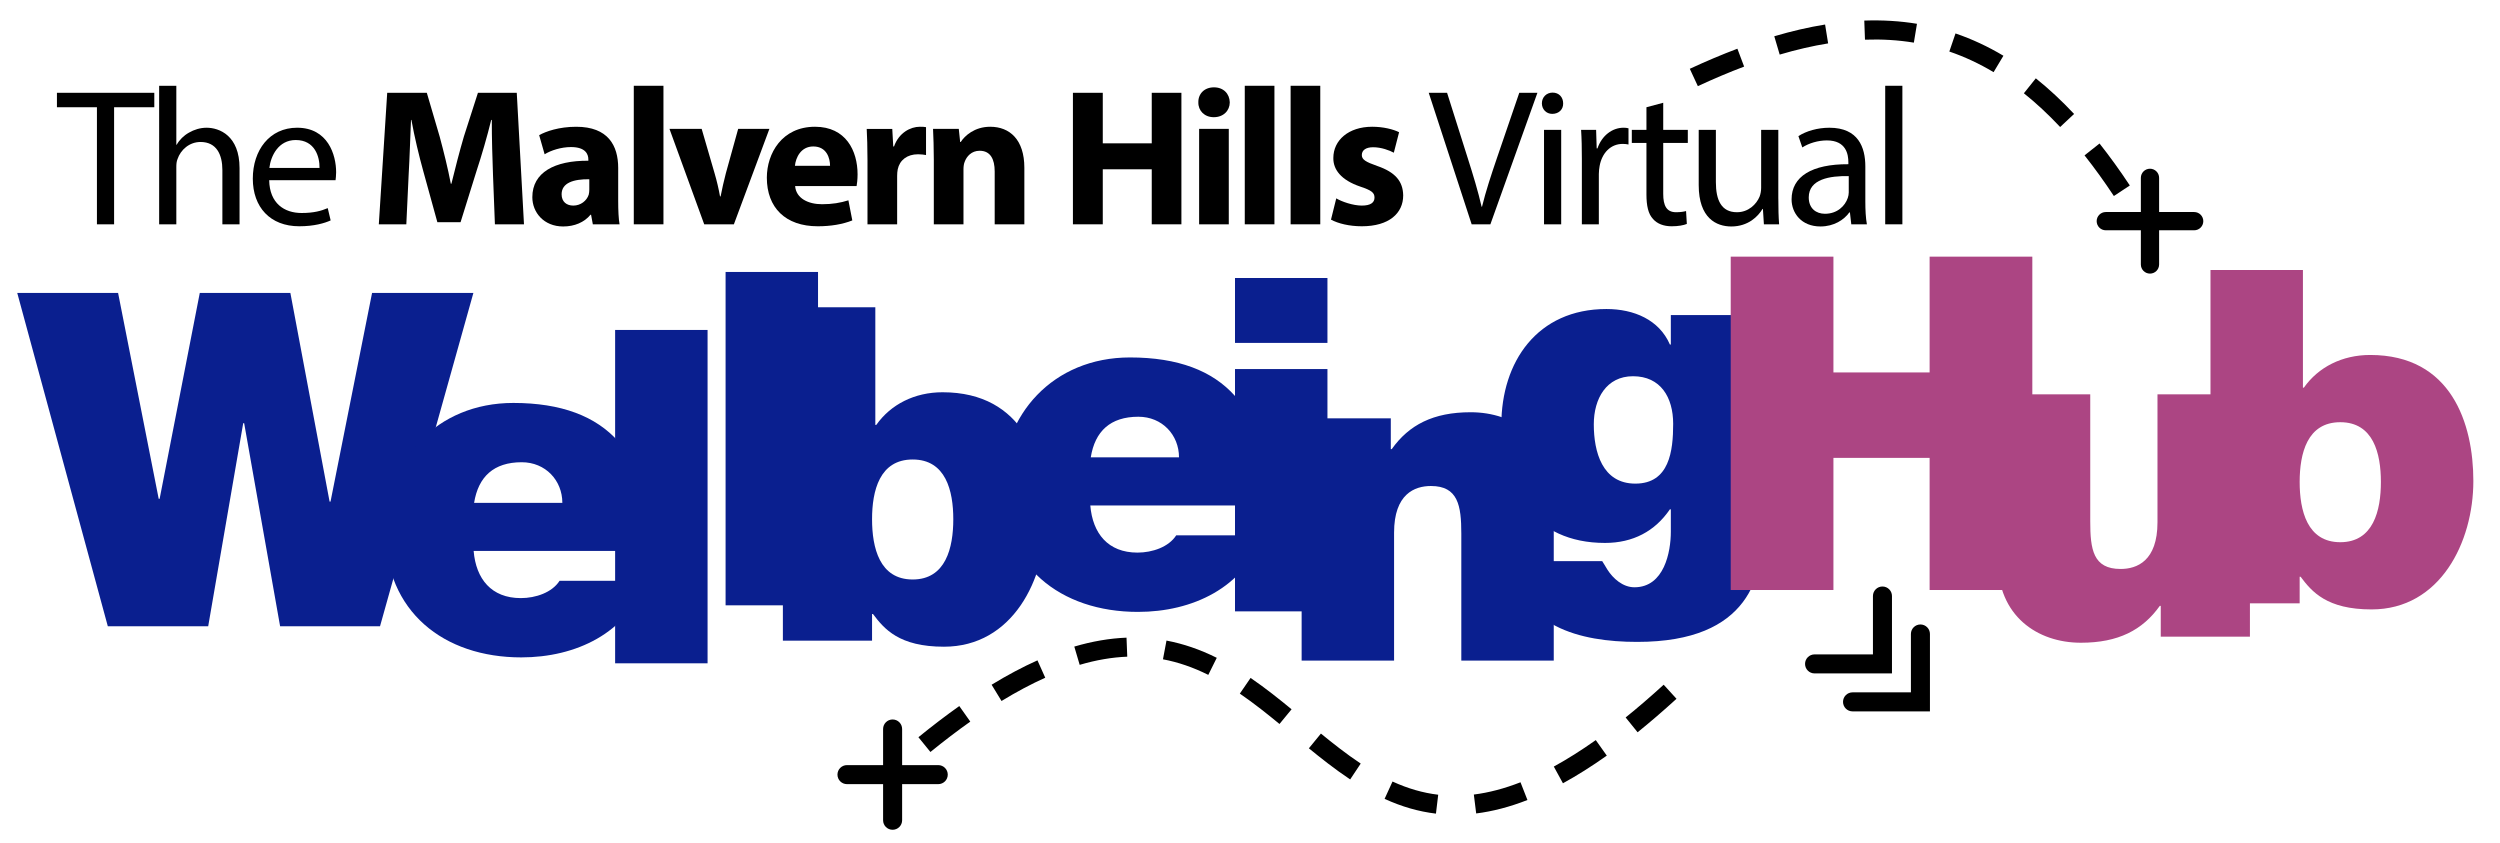 <?xml version="1.0" encoding="UTF-8"?>
<svg xmlns="http://www.w3.org/2000/svg" version="1.1" viewBox="0 0 301.843 101.785">
  <defs>
    <style>
      .cls-1 {
        fill: #0a1f8f;
      }

      .cls-1, .cls-2, .cls-3 {
        stroke-width: 0px;
      }

      .cls-1, .cls-3 {
        mix-blend-mode: multiply;
      }

      .cls-2 {
        fill: #000;
      }

      .cls-3 {
        fill: #ac4583;
      }

      .cls-4 {
        isolation: isolate;
      }
    </style>
  </defs>
  <g class="cls-4">
    <g id="Layer_1" data-name="Layer 1">
      <g>
        <g>
          <path class="cls-2" d="M228.433,81.307h-9.347c-.635,0-1.149-.515-1.149-1.149s.515-1.149,1.149-1.149h7.048v-7.048c0-.635.515-1.149,1.149-1.149s1.149.515,1.149,1.149v9.347Z"></path>
          <path class="cls-2" d="M233.017,85.891h-9.347c-.635,0-1.149-.515-1.149-1.149s.515-1.149,1.149-1.149h7.048v-7.048c0-.635.515-1.149,1.149-1.149s1.149.515,1.149,1.149v9.347Z"></path>
        </g>
        <g>
          <path class="cls-2" d="M113.281,92.377h-4.361v-4.361c0-.635-.515-1.149-1.149-1.149s-1.149.515-1.149,1.149v4.361h-4.361c-.635,0-1.149.515-1.149,1.149s.515,1.149,1.149,1.149h4.361v4.361c0,.635.515,1.149,1.149,1.149s1.149-.515,1.149-1.149v-4.361h4.361c.635,0,1.149-.515,1.149-1.149s-.515-1.149-1.149-1.149Z"></path>
          <path class="cls-2" d="M173.371,98.236c-2.093-.251-4.121-.835-6.198-1.784l.955-2.092c1.858.85,3.663,1.371,5.517,1.593l-.273,2.283ZM178.23,98.212l-.283-2.281c1.798-.224,3.693-.723,5.634-1.482l.838,2.141c-2.118.83-4.2,1.376-6.188,1.623ZM188.706,94.571l-1.104-2.018c1.625-.889,3.33-1.964,5.068-3.196l1.33,1.875c-1.812,1.284-3.593,2.407-5.295,3.339ZM163.015,94.105c-1.857-1.235-3.641-2.656-4.985-3.757l1.455-1.779c1.386,1.133,3.039,2.449,4.804,3.622l-1.273,1.914ZM112.338,90.793l-1.451-1.783c1.683-1.37,3.344-2.636,4.936-3.762l1.327,1.877c-1.549,1.096-3.168,2.33-4.812,3.668ZM197.719,88.413l-1.443-1.789c1.478-1.192,3.022-2.521,4.592-3.953l1.549,1.699c-1.604,1.462-3.184,2.822-4.697,4.043ZM154.481,87.412c-1.385-1.141-3.037-2.468-4.787-3.666l1.299-1.896c1.824,1.248,3.525,2.615,4.949,3.787l-1.461,1.775ZM120.921,84.635l-1.197-1.963c1.891-1.154,3.754-2.145,5.536-2.943l.94,2.098c-1.694.76-3.47,1.704-5.279,2.809ZM145.885,81.482c-1.846-.918-3.636-1.533-5.473-1.88l.427-2.26c2.047.388,4.033,1.068,6.07,2.081l-1.023,2.059ZM130.358,80.272l-.651-2.205c2.156-.637,4.277-.999,6.305-1.078l.09,2.297c-1.838.072-3.771.403-5.744.986Z"></path>
        </g>
        <g>
          <path class="cls-2" d="M255.223,23.668c-1.162-1.758-2.354-3.409-3.541-4.908l1.809-1.434c1.229,1.55,2.459,3.255,3.658,5.068l-1.926,1.273ZM248.737,15.335c-1.427-1.521-2.9-2.892-4.38-4.074l1.441-1.803c1.564,1.25,3.12,2.697,4.622,4.299l-1.684,1.578ZM204.994,10.401l-.973-2.094c1.974-.916,3.906-1.732,5.747-2.426l.814,2.159c-1.787.674-3.668,1.469-5.589,2.361ZM240.702,8.713c-1.724-1.031-3.522-1.869-5.345-2.49l.744-2.185c1.976.673,3.923,1.579,5.786,2.694l-1.186,1.98ZM214.875,6.591l-.654-2.213c2.108-.624,4.173-1.101,6.136-1.417l.367,2.278c-1.866.301-3.834.756-5.849,1.352ZM231.074,5.149c-1.89-.312-3.872-.432-5.902-.357l-.084-2.307c2.185-.076,4.321.05,6.361.387l-.375,2.277Z"></path>
          <path class="cls-2" d="M264.918,25.6h-4.233v-4.127c0-.608-.493-1.102-1.102-1.102s-1.102.494-1.102,1.102v4.127h-4.234c-.608,0-1.102.494-1.102,1.102s.493,1.102,1.102,1.102h4.234v4.128c0,.608.493,1.102,1.102,1.102s1.102-.494,1.102-1.102v-4.128h4.233c.608,0,1.102-.494,1.102-1.102s-.493-1.102-1.102-1.102Z"></path>
        </g>
        <g>
          <path class="cls-1" d="M45.882,75.613h-12.063l-4.341-24.521h-.113l-4.228,24.521h-12.12L2.081,35.364h12.176l4.904,24.86h.113l4.848-24.86h10.936l4.735,25.198h.113l5.017-25.198h12.233l-11.274,40.249Z"></path>
          <path class="cls-1" d="M57.186,66.519c.282,3.383,2.142,5.694,5.694,5.694,1.804,0,3.777-.677,4.679-2.086h10.429c-2.255,6.314-8.456,9.245-15.051,9.245-9.358,0-16.404-5.525-16.404-15.277,0-8.512,6.145-15.445,15.445-15.445,11.613,0,16.63,6.426,16.63,17.869h-21.421ZM67.896,60.713c0-2.706-2.029-4.904-4.904-4.904-3.383,0-5.243,1.747-5.75,4.904h10.654Z"></path>
          <path class="cls-1" d="M74.269,39.837h11.161v40.249h-11.161v-40.249Z"></path>
          <path class="cls-1" d="M87.605,32.836h11.161v40.249h-11.161v-40.249Z"></path>
          <path class="cls-1" d="M94.523,37.101h11.161v14.205h.113c1.747-2.48,4.623-3.946,8.005-3.946,9.809,0,12.458,8.286,12.458,15.22,0,7.384-4.002,15.502-12.289,15.502-5.412,0-7.216-2.142-8.569-3.946h-.113v3.213h-10.767v-40.249ZM110.194,55.478c-4.002,0-4.904,3.777-4.904,7.216,0,3.439.902,7.272,4.904,7.272s4.904-3.833,4.904-7.272c0-3.438-.902-7.216-4.904-7.216Z"></path>
          <path class="cls-1" d="M131.64,61.026c.282,3.383,2.142,5.694,5.694,5.694,1.804,0,3.777-.677,4.679-2.086h10.429c-2.255,6.314-8.456,9.245-15.051,9.245-9.358,0-16.404-5.525-16.404-15.277,0-8.512,6.145-15.445,15.445-15.445,11.613,0,16.63,6.426,16.63,17.869h-21.421ZM142.35,55.22c0-2.706-2.029-4.904-4.904-4.904-3.383,0-5.243,1.747-5.75,4.904h10.654Z"></path>
          <path class="cls-1" d="M160.272,41.401h-11.161v-7.836h11.161v7.836ZM149.111,44.558h11.161v29.256h-11.161v-29.256Z"></path>
          <path class="cls-1" d="M157.155,50.506h10.767v3.72h.113c2.085-2.931,5.017-4.453,9.527-4.453,5.242,0,10.034,3.213,10.034,9.921v20.068h-11.161v-15.333c0-3.383-.394-5.75-3.664-5.75-1.973,0-4.454.958-4.454,5.637v15.445h-11.161v-29.256Z"></path>
          <path class="cls-1" d="M212.894,63.521c0,5.863-1.522,13.98-15.22,13.98-6.934,0-14.206-1.86-15.277-9.752h11.049c.169.282.394.62.62,1.015.677,1.071,1.86,2.142,3.269,2.142,3.608,0,4.397-4.284,4.397-6.708v-2.705h-.113c-1.804,2.649-4.454,4.059-7.836,4.059-8.625,0-12.514-6.426-12.514-14.262,0-7.611,4.341-13.98,12.684-13.98,3.326,0,6.37,1.297,7.666,4.284h.113v-3.551h11.161v25.479ZM197.448,58.391c4.115,0,4.566-3.946,4.566-7.216,0-3.213-1.522-5.75-4.848-5.75-3.213,0-4.735,2.706-4.735,5.807,0,3.326,1.015,7.159,5.017,7.159Z"></path>
          <path class="cls-3" d="M208.962,30.987h12.401v13.98h11.613v-13.98h12.401v40.249h-12.401v-15.953h-11.613v15.953h-12.401V30.987Z"></path>
          <path class="cls-3" d="M271.65,76.869h-10.767v-3.721h-.113c-2.085,2.931-5.017,4.454-9.527,4.454-5.242,0-10.034-3.213-10.034-9.922v-20.068h11.161v15.333c0,3.383.339,5.75,3.664,5.75,1.973,0,4.454-.959,4.454-5.637v-15.445h11.161v29.256Z"></path>
          <path class="cls-3" d="M266.888,32.599h11.161v14.205h.113c1.747-2.48,4.623-3.946,8.005-3.946,9.809,0,12.458,8.286,12.458,15.22,0,7.384-4.002,15.502-12.289,15.502-5.412,0-7.216-2.142-8.569-3.946h-.113v3.213h-10.767v-40.249ZM282.559,50.976c-4.002,0-4.904,3.777-4.904,7.216,0,3.439.902,7.272,4.904,7.272s4.904-3.833,4.904-7.272c0-3.438-.902-7.216-4.904-7.216Z"></path>
        </g>
        <g>
          <path class="cls-2" d="M11.703,12.948h-4.829v-1.744h11.756v1.744h-4.854v14.136h-2.073v-14.136Z"></path>
          <path class="cls-2" d="M19.216,10.356h2.073v7.115h.048c.329-.589.848-1.107,1.484-1.46.612-.354,1.343-.589,2.12-.589,1.531,0,3.981.942,3.981,4.877v6.785h-2.073v-6.549c0-1.838-.684-3.393-2.639-3.393-1.343,0-2.403.942-2.78,2.073-.117.282-.142.589-.142.989v6.879h-2.073V10.356Z"></path>
          <path class="cls-2" d="M32.501,21.759c.047,2.804,1.838,3.958,3.911,3.958,1.484,0,2.379-.259,3.157-.589l.353,1.484c-.729.33-1.979.707-3.793.707-3.51,0-5.606-2.309-5.606-5.749,0-3.439,2.025-6.149,5.348-6.149,3.723,0,4.712,3.275,4.712,5.372,0,.424-.047.754-.07.966h-8.011ZM38.579,20.275c.023-1.319-.542-3.369-2.874-3.369-2.097,0-3.016,1.932-3.181,3.369h6.055Z"></path>
          <path class="cls-2" d="M59.52,21.005c-.071-1.908-.142-4.217-.142-6.526h-.07c-.495,2.026-1.154,4.288-1.768,6.149l-1.932,6.196h-2.804l-1.696-6.149c-.519-1.861-1.06-4.123-1.437-6.196h-.048c-.094,2.144-.165,4.594-.282,6.573l-.283,6.031h-3.321l1.013-15.879h4.782l1.556,5.301c.494,1.837.989,3.816,1.343,5.678h.07c.448-1.837.989-3.935,1.508-5.702l1.696-5.277h4.688l.872,15.879h-3.511l-.235-6.079Z"></path>
          <path class="cls-2" d="M71.577,27.084l-.212-1.154h-.071c-.754.918-1.932,1.414-3.298,1.414-2.333,0-3.723-1.696-3.723-3.534,0-2.992,2.686-4.429,6.762-4.405v-.165c0-.613-.33-1.484-2.097-1.484-1.179,0-2.427.4-3.181.872l-.66-2.309c.802-.448,2.38-1.013,4.477-1.013,3.84,0,5.065,2.262,5.065,4.971v4.005c0,1.107.047,2.167.165,2.804h-3.228ZM71.152,21.641c-1.885-.023-3.345.424-3.345,1.814,0,.919.612,1.367,1.413,1.367.896,0,1.626-.589,1.861-1.319.047-.188.07-.4.07-.613v-1.249Z"></path>
          <path class="cls-2" d="M76.522,10.356h3.581v16.727h-3.581V10.356Z"></path>
          <path class="cls-2" d="M84.719,15.563l1.555,5.348c.283.966.495,1.885.66,2.803h.07c.188-.942.377-1.814.637-2.803l1.483-5.348h3.77l-4.287,11.521h-3.581l-4.194-11.521h3.888Z"></path>
          <path class="cls-2" d="M96.001,22.466c.118,1.484,1.578,2.191,3.251,2.191,1.226,0,2.215-.165,3.181-.471l.472,2.427c-1.179.471-2.615.707-4.17.707-3.911,0-6.149-2.262-6.149-5.867,0-2.921,1.814-6.149,5.819-6.149,3.723,0,5.136,2.898,5.136,5.749,0,.613-.07,1.154-.118,1.414h-7.421ZM100.218,20.016c0-.872-.377-2.333-2.025-2.333-1.508,0-2.121,1.367-2.215,2.333h4.24Z"></path>
          <path class="cls-2" d="M104.738,19.356c0-1.696-.047-2.804-.094-3.793h3.086l.118,2.12h.094c.59-1.672,2.003-2.379,3.11-2.379.33,0,.495,0,.754.047v3.369c-.259-.047-.565-.094-.966-.094-1.319,0-2.215.707-2.45,1.814-.047.236-.071.519-.071.801v5.843h-3.581v-7.728Z"></path>
          <path class="cls-2" d="M112.746,19.238c0-1.438-.047-2.662-.094-3.675h3.109l.165,1.579h.071c.471-.73,1.648-1.838,3.558-1.838,2.355,0,4.122,1.555,4.122,4.947v6.833h-3.581v-6.385c0-1.484-.518-2.497-1.813-2.497-.989,0-1.579.683-1.814,1.343-.094.212-.142.565-.142.895v6.644h-3.581v-7.845Z"></path>
          <path class="cls-2" d="M133.146,11.204v6.102h5.913v-6.102h3.581v15.879h-3.581v-6.644h-5.913v6.644h-3.604v-15.879h3.604Z"></path>
          <path class="cls-2" d="M148.479,12.359c0,.989-.754,1.791-1.933,1.791-1.131,0-1.885-.801-1.861-1.791-.023-1.037.73-1.814,1.885-1.814,1.155,0,1.885.777,1.909,1.814ZM144.779,27.084v-11.521h3.581v11.521h-3.581Z"></path>
          <path class="cls-2" d="M150.29,10.356h3.581v16.727h-3.581V10.356Z"></path>
          <path class="cls-2" d="M155.825,10.356h3.581v16.727h-3.581V10.356Z"></path>
          <path class="cls-2" d="M161.337,23.95c.659.4,2.026.872,3.086.872,1.084,0,1.531-.377,1.531-.966,0-.589-.354-.872-1.696-1.319-2.379-.801-3.298-2.097-3.274-3.463,0-2.144,1.838-3.77,4.688-3.77,1.343,0,2.544.306,3.251.66l-.636,2.474c-.519-.283-1.508-.66-2.498-.66-.871,0-1.366.354-1.366.942,0,.542.448.825,1.861,1.319,2.191.754,3.11,1.861,3.134,3.558,0,2.144-1.696,3.723-4.995,3.723-1.508,0-2.851-.33-3.723-.801l.637-2.568Z"></path>
          <path class="cls-2" d="M177.684,27.084l-5.183-15.879h2.215l2.474,7.822c.683,2.144,1.271,4.076,1.696,5.937h.047c.447-1.837,1.107-3.84,1.814-5.913l2.686-7.846h2.19l-5.678,15.879h-2.262Z"></path>
          <path class="cls-2" d="M188.731,12.477c.023.707-.495,1.272-1.319,1.272-.73,0-1.249-.565-1.249-1.272,0-.73.542-1.296,1.296-1.296.777,0,1.272.565,1.272,1.296ZM186.421,27.084v-11.403h2.073v11.403h-2.073Z"></path>
          <path class="cls-2" d="M190.99,19.238c0-1.343-.023-2.498-.094-3.558h1.814l.07,2.238h.094c.519-1.531,1.768-2.498,3.157-2.498.235,0,.4.024.589.071v1.956c-.212-.047-.424-.071-.706-.071-1.461,0-2.498,1.107-2.78,2.662-.047.283-.095.613-.095.966v6.079h-2.05v-7.845Z"></path>
          <path class="cls-2" d="M200.813,12.406v3.275h2.969v1.579h-2.969v6.149c0,1.414.4,2.215,1.555,2.215.542,0,.942-.071,1.202-.142l.094,1.555c-.4.165-1.036.283-1.837.283-.967,0-1.744-.307-2.238-.872-.589-.612-.802-1.625-.802-2.968v-6.22h-1.767v-1.579h1.767v-2.733l2.026-.542Z"></path>
          <path class="cls-2" d="M214.711,23.974c0,1.178.023,2.215.095,3.11h-1.838l-.118-1.861h-.047c-.542.919-1.743,2.121-3.77,2.121-1.791,0-3.935-.99-3.935-4.995v-6.667h2.073v6.314c0,2.167.66,3.628,2.545,3.628,1.39,0,2.355-.966,2.732-1.885.118-.307.188-.684.188-1.061v-6.997h2.073v8.293Z"></path>
          <path class="cls-2" d="M223.519,27.084l-.164-1.437h-.071c-.636.895-1.861,1.696-3.486,1.696-2.31,0-3.487-1.626-3.487-3.275,0-2.756,2.45-4.264,6.856-4.241v-.235c0-.942-.26-2.639-2.592-2.639-1.061,0-2.168.33-2.969.848l-.471-1.366c.942-.612,2.309-1.013,3.745-1.013,3.487,0,4.335,2.379,4.335,4.665v4.264c0,.989.048,1.956.188,2.733h-1.885ZM223.213,21.264c-2.262-.047-4.83.354-4.83,2.568,0,1.343.896,1.979,1.956,1.979,1.483,0,2.426-.942,2.756-1.909.071-.212.118-.448.118-.66v-1.979Z"></path>
          <path class="cls-2" d="M227.615,10.356h2.073v16.727h-2.073V10.356Z"></path>
        </g>
      </g>
    </g>
  </g>
</svg>
